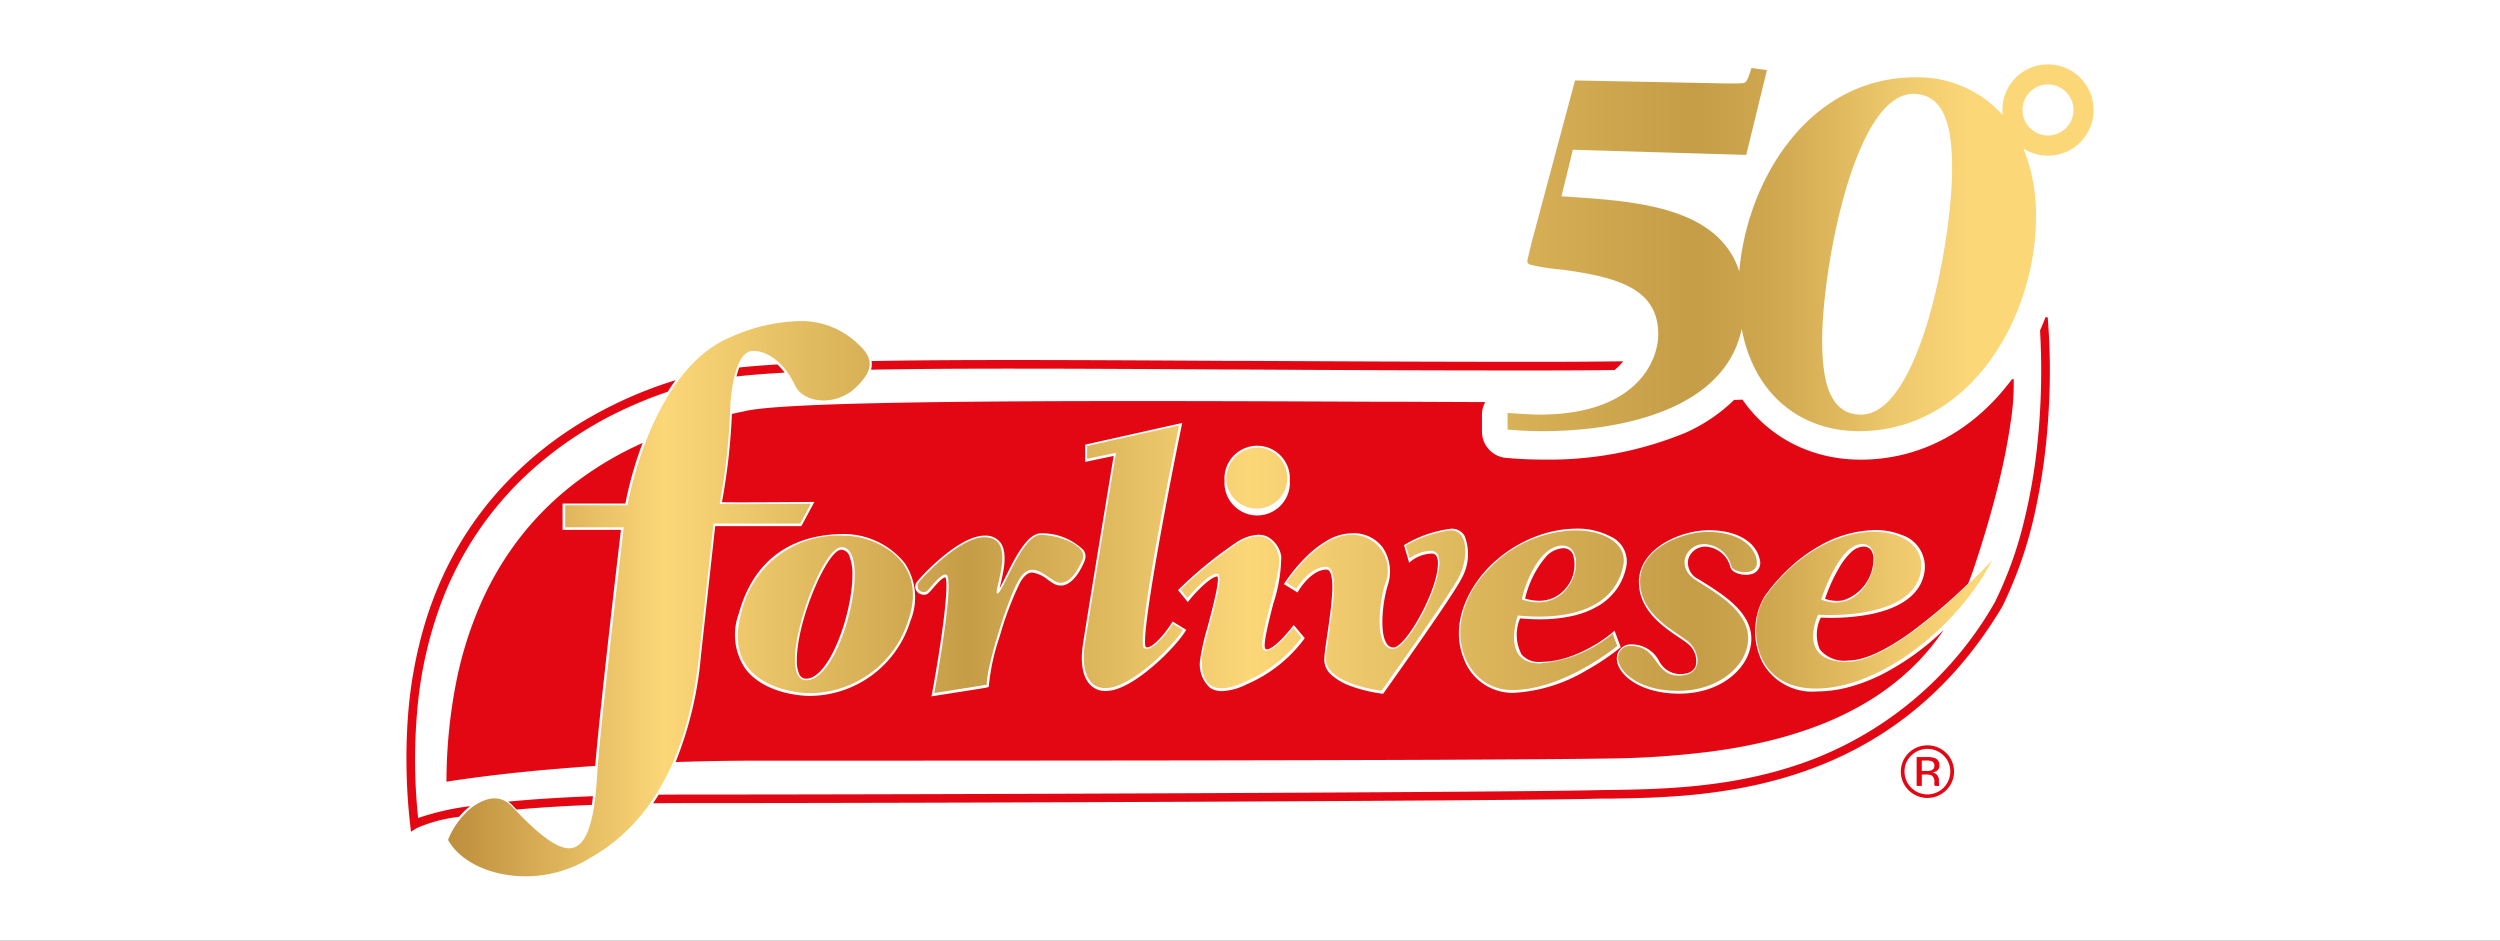 <svg xmlns="http://www.w3.org/2000/svg" xmlns:xlink="http://www.w3.org/1999/xlink" width="194" height="73" viewBox="0 0 194 73">
  <rect x="0" y="0" width="194" height="73" fill="#333333" stroke="none"/>
  <defs>
    <linearGradient id="linear-gradient" y1="1" x2="1" y2="1" gradientUnits="objectBoundingBox">
      <stop offset="0" stop-color="#be8f3d"/>
      <stop offset="0.13" stop-color="#fcd778"/>
      <stop offset="0.315" stop-color="#c59d47"/>
      <stop offset="0.487" stop-color="#fcd778"/>
      <stop offset="0.655" stop-color="#d6af56"/>
      <stop offset="0.758" stop-color="#c59d47"/>
      <stop offset="0.809" stop-color="#d0a850"/>
      <stop offset="0.878" stop-color="#edc76b"/>
      <stop offset="0.928" stop-color="#fcd778"/>
      <stop offset="1" stop-color="#fcd778"/>
    </linearGradient>
    <clipPath id="clip-forlivese-cchi">
      <rect width="194" height="73"/>
    </clipPath>
  </defs>
  <g id="forlivese-cchi" clip-path="url(#clip-forlivese-cchi)">
    <rect width="194" height="73" fill="#fff"/>
    <g id="Raggruppa_10040" data-name="Raggruppa 10040" transform="translate(-8413.466 20679.885)">
      <path id="Tracciato_17630" data-name="Tracciato 17630" d="M.353,39.934l-.062-.527a45.822,45.822,0,0,1-.167-8.5A33.979,33.979,0,0,1,1.409,23.87a28.206,28.206,0,0,1,2.4-5.7A26.529,26.529,0,0,1,7,13.662,28.494,28.494,0,0,1,14.38,7.7,32.061,32.061,0,0,1,17.911,5.97c.977-.407,1.979-.769,2.979-1.074-.208.282-.414.584-.614.9-.9.3-1.8.652-2.675,1.036a29.36,29.36,0,0,0-8.114,5.254A26.169,26.169,0,0,0,2.67,22.254,31.487,31.487,0,0,0,.923,29.662a43.222,43.222,0,0,0-.015,9.209,19.873,19.873,0,0,1,4.045-.919,4.692,4.692,0,0,0-.868.826,11.468,11.468,0,0,0-3.28.873l-.451.282h0Zm8.193-1.721,0,0L8.53,38.2l0,0-.006-.006c-.113-.118-.23-.241-.318-.328A2.465,2.465,0,0,0,7.9,37.6c1.921-.187,4.133-.329,6.573-.42-.026.235-.055.462-.086.675-1.151.044-2.262.1-3.3.167-.873.056-1.726.121-2.533.194Zm10.587-.477h0c.151-.218.3-.445.441-.674.771-.007,1.54-.011,2.284-.011,19.255,0,62.786-.17,70.093-.331.435-.01.87-.017,1.369-.023h.013c3.907-.057,9.258-.134,14.714-1.986a27.785,27.785,0,0,0,15.219-12.59,30.466,30.466,0,0,0,2.239-6.191,44.222,44.222,0,0,0,1.064-6.154,54.7,54.7,0,0,0,.2-8.739c.145-.326.288-.675.427-1.037l.167.028a51.389,51.389,0,0,1,.047,7.661,48.652,48.652,0,0,1-.985,7.221,32.215,32.215,0,0,1-2.569,7.519l-.01.021c-8.67,14.6-22.883,14.807-30.519,14.917h-.018l-.115,0h-.051l-.154,0-.146,0c-.347,0-.627.009-.882.016-7.269.16-50.82.331-70.106.331-.932,0-1.849.005-2.725.016Zm97.432-1.023a2.031,2.031,0,0,1,.005-2.887,2.089,2.089,0,0,1,2.919,0,2.024,2.024,0,0,1,0,2.887,2.081,2.081,0,0,1-2.925,0Zm.206-2.689a1.685,1.685,0,0,0-.518,1.242,1.775,1.775,0,0,0,3.55,0,1.685,1.685,0,0,0-.518-1.242,1.787,1.787,0,0,0-2.514,0Zm1.816,2.356-.006-.022c0-.007,0-.016-.006-.025l-.008-.072v-.178a.546.546,0,0,0-.214-.514.976.976,0,0,0-.445-.072h-.315v.884h-.4v-2.24h.794a1.76,1.76,0,0,1,.62.081.555.555,0,0,1,.351.567.486.486,0,0,1-.222.442.872.872,0,0,1-.33.108.556.556,0,0,1,.392.22.608.608,0,0,1,.123.347v.163c0,.053,0,.108.006.167a.363.363,0,0,0,.02.117l.014.028Zm-.994-1.159h.36a1.091,1.091,0,0,0,.38-.05.346.346,0,0,0,.234-.35.34.34,0,0,0-.152-.328,1.04,1.04,0,0,0-.481-.083h-.341Zm-114.486.84h0a40.356,40.356,0,0,1,.809-8A29.293,29.293,0,0,1,6,21.723a24.3,24.3,0,0,1,3.012-4.871,23.433,23.433,0,0,1,3.6-3.611,26.359,26.359,0,0,1,5.718-3.475,28.973,28.973,0,0,0-1.34,4.7H12.117v2.048h4.528c-.278,2.364-1.681,14.357-1.994,18.315-1.643.112-3.293.248-4.905.4-3.972.388-6.377.783-6.638.827Zm17.785-1.546h0a28.579,28.579,0,0,0,1.961-8.223c.329-3.014.849-7.726,1.044-9.5l.017-.155.046-.417h6.687l1.009-1.874-.282,0c-.325,0-3.235.027-5.277.027-.811,0-1.354,0-1.614-.012a48.386,48.386,0,0,0,.773-6.843c.3-.069.591-.132.844-.187h.005l.025-.005.1-.021.071-.016.027-.006c2.4-.523,12.037-.767,30.339-.767,6.512,0,13.3.03,19.292.055l.838,0,.538,0h.346c1.684.008,3.891.018,6.033.026a2.05,2.05,0,0,0-.254.987V8.88a2.058,2.058,0,0,0,1.895,2.05c1,.081,1.8.128,2.9.128a27.693,27.693,0,0,0,11.042-2.1,13.054,13.054,0,0,0,3.734-2.532l.082,0,.437-.016.131,0a10.66,10.66,0,0,0,1.868,2.065,10.665,10.665,0,0,0,2.226,1.451,11.247,11.247,0,0,0,2.464.856,11.876,11.876,0,0,0,2.581.281,13.7,13.7,0,0,0,6.73-1.733,14.992,14.992,0,0,0,2.742-1.97,17.2,17.2,0,0,0,2.29-2.531l.072-.01.062-.008h.007a18.933,18.933,0,0,1-.262,3.507c-.2,1.4-.5,2.93-.9,4.563-.5,2.044-1.144,4.263-1.926,6.594-.135.4-.284.808-.443,1.2a42.415,42.415,0,0,1-4.551,3.858c-1.969,1.4-3.565,2.113-4.744,2.113a2.45,2.45,0,0,1-2.22-.857,2.98,2.98,0,0,1,.079-2.469c.1.005.379.019.778.019a16.426,16.426,0,0,0,2.891-.245c2.579-.477,4.089-1.612,4.368-3.281a2.591,2.591,0,0,0-1.756-2.906,5.4,5.4,0,0,0-2.069-.38,8.948,8.948,0,0,0-4.337,1.24,12.243,12.243,0,0,0-2.213,1.611,14.544,14.544,0,0,0-2.048,2.324,5.4,5.4,0,0,0-.133,5.11,4.4,4.4,0,0,0,4.235,2.238,9.7,9.7,0,0,0,2.557-.363,13.661,13.661,0,0,0,2.554-1,20.168,20.168,0,0,0,4.715-3.414,18.239,18.239,0,0,1-2.46,2.93,19.5,19.5,0,0,1-3.347,2.573,23.97,23.97,0,0,1-3.783,1.863,31.5,31.5,0,0,1-4.075,1.266,42.357,42.357,0,0,1-4.22.784,68.608,68.608,0,0,1-8.293.566c-10.533.166-50.722.166-65.852.166-2.1,0-4.246.036-6.372.107ZM41.814,20.183h0c.325.451-.267,4.94-1.026,9.018l-.043.231,2.275-.358.676-.107.728-.115.029-.005.044-.007c.25-.041.415-.068.52-.093h.017v0c.177-.043.174-.078.166-.173h0v-.012a16.9,16.9,0,0,1,.847-3.809,25.12,25.12,0,0,1,1.557-4.12c.261-.468.526-.727.81-.793a.69.69,0,0,1,.157-.018,2.525,2.525,0,0,1,1.217.574l.01.007c.113.078.225.154.343.231a1.166,1.166,0,0,0,.634.2,1.034,1.034,0,0,0,.316-.05c.765-.238,1.3-1.282,1.544-1.883a.85.85,0,0,0-.1-.823,4.6,4.6,0,0,0-3.3-1.3c-1.071,0-2.04,1.958-2.748,3.388-.161.325-.327.657-.456.886.019-.091.042-.189.063-.28l.021-.087v0c.227-.975.571-2.448-.049-3.227a1.446,1.446,0,0,0-1.2-.5c-1.993,0-4.856,3.086-5.219,3.551a.6.6,0,0,0,.019.841.707.707,0,0,0,.49.2.5.5,0,0,0,.318-.1,3.649,3.649,0,0,0,.384-.405l.008-.009,0,0c.262-.3.7-.812.956-.845ZM25.779,23.039a4.7,4.7,0,0,0,.534,4.268c1.577,2.068,4.808,2.091,4.945,2.091A8.229,8.229,0,0,0,39.1,23.609a4.8,4.8,0,0,0-.418-4.5,6.09,6.09,0,0,0-4.7-2.276C31.016,16.832,27.189,17.908,25.779,23.039ZM71.6,19.687c.5.573.132,3.072-.134,4.9h0c-.1.666-.2,1.355-.24,1.853a1.615,1.615,0,0,0,.591,1.361,4.607,4.607,0,0,0,1.5.847,11.34,11.34,0,0,0,2.374.572l.1.013.058-.082.025-.035c.89-1.248,5.359-7.538,6.015-8.849a3.85,3.85,0,0,0,.225-3.288,1.147,1.147,0,0,0-1.025-.559,9.262,9.262,0,0,0-3.567,1.205l-.113.065.4,1.374.2-.163,0,0a2.7,2.7,0,0,1,1.545-.548.4.4,0,0,1,.364.177,1.087,1.087,0,0,1,.125.586c0,2.123-2.511,6.523-3.447,6.523a.6.6,0,0,1-.506-.274c-.643-.892-.289-3.5.073-4.586a3.356,3.356,0,0,0-.395-2.89,2.809,2.809,0,0,0-2.425-1.112,3.875,3.875,0,0,0-1.915.572,8.118,8.118,0,0,0-1.626,1.27,12.942,12.942,0,0,0-1.62,1.959l-.092.143,1.059.651.086-.148h0a5.031,5.031,0,0,1,.65-.835,3.193,3.193,0,0,1,.678-.546,1.65,1.65,0,0,1,.828-.247A.263.263,0,0,1,71.6,19.687Zm22.326,6.824c0,1.136,1.682,2.71,4.84,2.71,3.46,0,5.6-2.2,5.6-4.246,0-2.088-2.165-3.431-3.9-4.511l-.189-.119a1.407,1.407,0,0,1-.8-1.576,1.368,1.368,0,0,1,1.3-.955,2.1,2.1,0,0,1,1.964,1.6c.114.381.7.587,1.2.587a1.563,1.563,0,0,0,.393-.046.893.893,0,0,0,.678-1.157c-.3-1.394-1.812-2.259-3.941-2.259-2.22,0-5.431,1.428-5.431,4.01,0,2.215,1.88,3.483,3.125,4.322.252.17.491.33.663.471a1.713,1.713,0,0,1,.618,1.723c-.149.419-.572.641-1.223.641a1.872,1.872,0,0,1-1.634-1.047A2.382,2.382,0,0,0,95.1,25.4,1.082,1.082,0,0,0,93.928,26.511Zm-6.406-9.443a10.287,10.287,0,0,0-3.235,2.056c-1.735,1.621-3.366,4.519-2.248,7.353a4.041,4.041,0,0,0,3.841,2.685,12.324,12.324,0,0,0,5.667-1.736,19.015,19.015,0,0,0,2.595-1.733l.092-.075-.481-1.28-.181.155a10.962,10.962,0,0,1-1.7,1.141,10.129,10.129,0,0,1-1.77.773,6.878,6.878,0,0,1-2.093.351,1.749,1.749,0,0,1-1.475-.583,3.281,3.281,0,0,1-.113-2.794c.523.048,1.034.072,1.519.072a11.438,11.438,0,0,0,2.571-.269,6.849,6.849,0,0,0,2.012-.791,4.685,4.685,0,0,0,1.4-1.29,4.6,4.6,0,0,0,.745-1.766,2.116,2.116,0,0,0-1.223-2.31,5.519,5.519,0,0,0-2.671-.611A8.969,8.969,0,0,0,87.523,17.068ZM62.929,20.124h0c.2.3-.385,2.5-.735,3.821L62.181,24l-.006.021a18.067,18.067,0,0,0-.581,2.544,2.453,2.453,0,0,0,.766,2.205,1.646,1.646,0,0,0,.933.255,4.671,4.671,0,0,0,1.908-.527,10.89,10.89,0,0,0,4.442-3.489l.065-.1-.856-1.022-.127.166c-.493.645-1.451,1.685-1.926,1.729h-.028a.145.145,0,0,1-.11-.039c-.234-.209.257-2.128.581-3.4l0-.007,0-.016v0a12.047,12.047,0,0,0,.646-3.755,2.114,2.114,0,0,0-1.13-1.552,1.644,1.644,0,0,0-.639-.123,3.332,3.332,0,0,0-1.673.567,31.575,31.575,0,0,0-4.463,3.625l0,0-.108.107.758.926.129-.159c.566-.7,1.654-1.808,2.163-1.829Zm-8.05-9.349h0C54.4,13.692,52.8,23.368,52.493,25.423c-.228,1.515.016,2.66.687,3.223a1.624,1.624,0,0,0,1.074.368,2.812,2.812,0,0,0,.882-.156c1.946-.648,4.529-3.246,5.287-4.444l.09-.143-1.052-.648-.089.139c-.577.9-1.437,1.865-1.893,1.865a.274.274,0,0,1-.11-.022c-.392-.757,1.5-10.914,2.781-17.138l.051-.252L52.669,9.9V11.24l2.209-.465Zm8.606,1.913a2.538,2.538,0,1,0,5.065,0,2.538,2.538,0,1,0-5.065,0Zm-33,15.021a2.473,2.473,0,0,1-.19-1.088c0-3.1,2.377-8.567,3.444-8.567a.693.693,0,0,1,.637.5,3.831,3.831,0,0,1,.23,1.473c0,2.95-1.774,8.033-3.589,8.033A.56.56,0,0,1,30.487,27.709Zm79.6-5.842a13.092,13.092,0,0,1,1.142-2.5,5.043,5.043,0,0,1,.863-1.1,1.488,1.488,0,0,1,.976-.457c.568,0,.733.452.772.831a3.385,3.385,0,0,1-2.337,3.333,2.425,2.425,0,0,1-.48.047A2.936,2.936,0,0,1,110.089,21.867Zm-23.273-.023a7.672,7.672,0,0,1,1.6-3.228,1.92,1.92,0,0,1,1.367-.68.789.789,0,0,1,.753.509,2.8,2.8,0,0,1-.659,2.7,2.608,2.608,0,0,1-1.988.867A3.755,3.755,0,0,1,86.816,21.843ZM25.612,4.605h0a6.253,6.253,0,0,1,.215-.694c.874-.091,1.868-.171,2.955-.236a5.039,5.039,0,0,1,.567.635c-1.435.079-2.692.178-3.737.3Zm38.2-.541-.495,0C57.216,4.028,51.78,4,47.069,4,42.5,4,39,4.026,36.052,4.082a1.58,1.58,0,0,0,.06-.438,1.462,1.462,0,0,0-.019-.231c2.948-.056,6.437-.082,10.981-.082,5.051,0,11.261.036,16.25.064l.586,0h.251l.272,0h.105c6.962.036,14.853.077,23.339.077,2.167,0,4.367-.014,6.539-.042a4.222,4.222,0,0,1-.4.445c-.076.072-.165.151-.266.234-1.913.021-3.888.032-5.87.032C78.889,4.146,70.53,4.1,63.815,4.064Z" transform="translate(8445.005 -20655.279)" fill="#e30613" stroke="rgba(0,0,0,0)" stroke-width="1"/>
      <path id="Tracciato_17629" data-name="Tracciato 17629" d="M61.277,37.16a31.647,31.647,0,0,0-4.43,3.6l.531.649s1.536-1.889,2.3-1.889-1.122,5.426-1.181,6.606.236,3.247,3.367,1.772a10.755,10.755,0,0,0,4.365-3.425l-.643-.768s-1.713,2.244-2.3,1.712,1.477-6.016,1.181-7.256c-.2-.84-.7-1.544-1.6-1.544a3.145,3.145,0,0,0-1.585.541m-30.757.3c2.481,0,.059,10.326-2.717,10.326-2.54,0,1-10.326,2.717-10.326m-7.791,5.19c-1.477,5.373,3.892,6.14,5.31,6.14a8.046,8.046,0,0,0,7.673-5.668c1.6-4.658-2.592-6.548-4.955-6.548a7.722,7.722,0,0,0-8.027,6.075m19.894-1.588c-.414,0,1.654-4.369-1-4.369-1.89,0-4.667,2.952-5.08,3.484a.468.468,0,0,0,.591.708c.3-.236,1-1.3,1.477-1.3.827,0-.886,9.2-.886,9.2s4.135-.649,4.076-.649c-.059-1.24,1.536-6.43,2.422-8.023s1.766-.709,2.77-.059,1.831-.65,2.245-1.653-1.772-1.889-3.249-1.889-2.947,4.546-3.361,4.546M92.5,40.112c0,2.6,2.777,3.89,3.722,4.658s1.24,2.657-.709,2.657-1.594-2.3-3.721-2.3a.915.915,0,0,0-1,.944c0,.945,1.477,2.539,4.667,2.539s5.428-2.008,5.428-4.074-2.3-3.419-4.01-4.481-.768-2.834.59-2.834a2.248,2.248,0,0,1,2.121,1.712c.177.59,2.245.827,1.949-.531s-1.832-2.126-3.774-2.126S92.5,37.514,92.5,40.112m14.053,1.417s1.353-4.31,3.184-4.31.833,4.015-1.53,4.487a2.6,2.6,0,0,1-.513.05,3,3,0,0,1-1.141-.227m-4.371-.177c-1.3,1.942-1.116,7.079,3.958,7.079s11.093-4.894,13.692-9.972c0,0-7.253,7.905-11.269,7.905s-2.245-3.661-2.245-3.661,7.318.538,7.968-3.359c.311-1.862-1.308-3.076-3.624-3.076-2.53,0-5.892,1.449-8.479,5.083m-18.83.177c-.118-.059,1.01-4.192,3.131-4.192,1.889,0,1.209,4.406-1.887,4.406a3.986,3.986,0,0,1-1.244-.214m-2.245-2.716c-4.43,4.133-2.54,9.736,1.477,9.736s8.145-3.424,8.145-3.424l-.355-.945a9.99,9.99,0,0,1-5.664,2.3c-3.006,0-1.713-3.6-1.713-3.719,4.666.466,7.614-.939,8.2-3.891.322-1.608-1.387-2.709-3.728-2.708a9.512,9.512,0,0,0-6.366,2.649m-6.787-1.476.3,1a2.847,2.847,0,0,1,1.654-.59c2.126,0-1.477,7.61-2.954,7.61s-1.063-3.655-.591-5.072a2.75,2.75,0,0,0-2.658-3.778c-2.6,0-5.015,3.719-5.015,3.719l.768.472s1-1.712,2.3-1.712.177,4.953,0,7.02,4.312,2.6,4.312,2.6,5.31-7.433,6.019-8.85.768-3.6-.65-3.6a9.231,9.231,0,0,0-3.479,1.181M60.39,32.263a2.369,2.369,0,1,0,2.363-2.536,2.454,2.454,0,0,0-2.363,2.536m-10.8-2.654v1l2.244-.472s-2.067,12.5-2.422,14.866.473,3.9,2.422,3.247,4.483-3.247,5.192-4.369l-.768-.472s-1.47,2.3-2.238,1.889,2.711-17.287,2.711-17.287ZM21.9,21.172c-6.2,2.6-7.975,13.036-7.975,13.036H9.091V35.92h4.542S11.749,51.855,11.572,55.1s-.709,5.727-2.186,5.727-3.78-2.6-4.489-3.306-1.654-.827-2.953.059A6.182,6.182,0,0,0,0,60.174c.941,1.7,3.319,2.821,5.985,2.826h.04A9.547,9.547,0,0,0,11.1,61.532c6.734-3.832,7.968-11.92,8.381-15.7S20.6,35.625,20.6,35.625H27.33l.827-1.535s-7.023.059-7.082,0A49.535,49.535,0,0,0,21.9,26.6c.059-1.3.413-4.369,1.766-4.369s2.6,1.24,3.249,2.656,3.131,1.653,4.666.236S33,22.76,31.82,21.7a6.35,6.35,0,0,0-4.591-1.784A13.926,13.926,0,0,0,21.9,21.172m84.734.18c0-5.459,2.49-19.067,7.068-19.067,2.65,0,3.012,3.091,3.012,5.821,0,5.5-2.49,19.068-7.068,19.068-2.651,0-3.012-3.091-3.012-5.821m15.54-17.818a1.98,1.98,0,1,1,1.98,1.979,1.991,1.991,0,0,1-1.98-1.979M124.132,0a3.515,3.515,0,0,0-3.512,3.557,3.589,3.589,0,0,0,.02.374A8.83,8.83,0,0,0,113.865,1C105.7,1,100.821,8.818,100.2,16.059c-1.692-5.246-8.71-5.475-13.8-5.826l.884-3.613,13.454.4L102.345.438l-1.2-.16c-.16.481-.321,1.124-.6,1.164-.442.08-2.57,0-3.052,0l-10.04-.2L84.152,13.565c-.04.2-.4,1.565-.4,1.726,0,.08.04.16.2.241a16.614,16.614,0,0,0,2.57.4c4.378.6,7.389,1.525,7.389,5.018,0,2.047-1.687,6.222-9.2,6.222-.884,0-1.566-.08-2.49-.12v1.284c1,.08,1.727.12,2.731.12,5.746,0,14.092-1.521,15.436-7.935.995,5.263,4.736,7.935,9.1,7.935,8.755,0,13.735-8.992,13.735-16.619a13.643,13.643,0,0,0-.975-5.314A3.54,3.54,0,1,0,124.132,0Z" transform="translate(8448.235 -20674.885)" fill="url(#linear-gradient)"/>
    </g>
  </g>
</svg>
